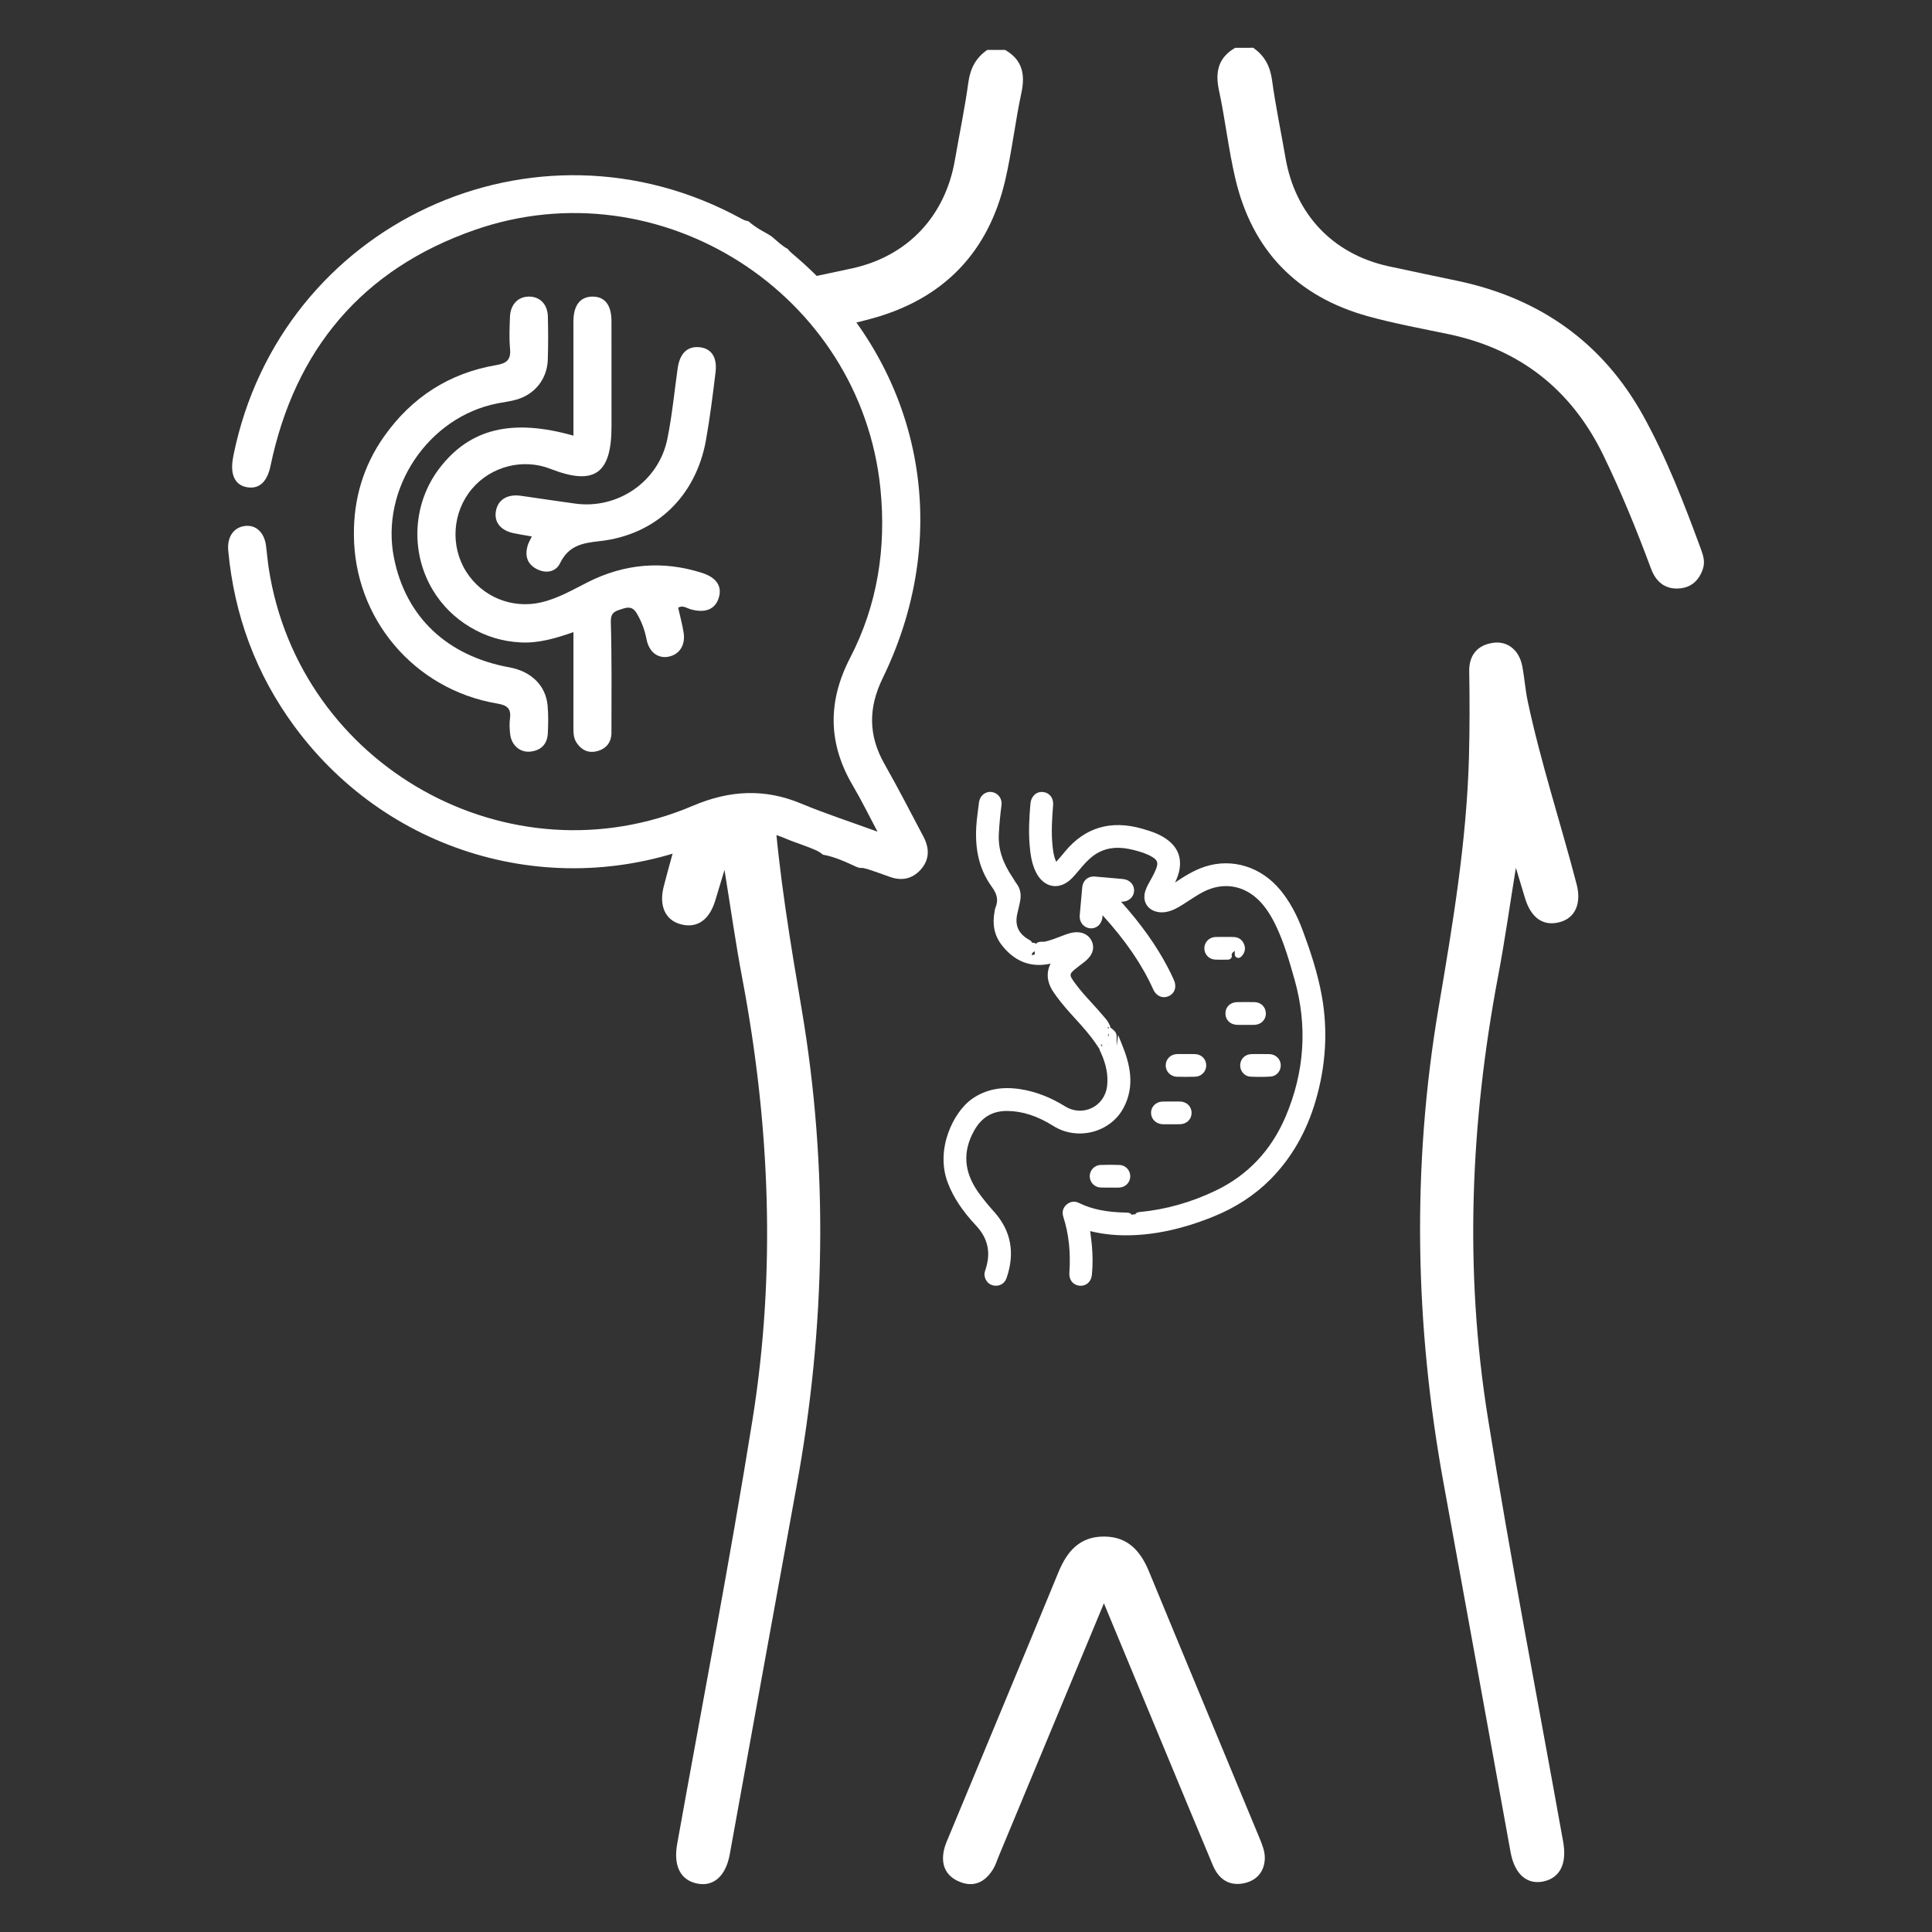 <?xml version="1.0" encoding="UTF-8"?>
<!-- Generator: Adobe Illustrator 24.1.3, SVG Export Plug-In . SVG Version: 6.00 Build 0)  -->
<svg xmlns="http://www.w3.org/2000/svg" xmlns:xlink="http://www.w3.org/1999/xlink" version="1.1" id="Capa_1" x="0px" y="0px" viewBox="0 0 600 600" style="enable-background:new 0 0 600 600;" xml:space="preserve">
<rect x="0" y="0" width="600" height="600" fill="#333333" stroke="none"/>
<style type="text/css">
	.st0{fill:#FFFFFF;}
</style>
<g>
	<g>
		<path class="st0" d="M410.56,309.63c-1.33-7.6-3.86-14.94-5.92-20.47c-1.95-5.26-4.19-9.31-7.04-12.77    c-5.92-7.17-14.84-9.95-23.26-7.29c-3.6,1.14-6.81,3.24-9.41,4.96c0.54-1.13,1.02-2.33,1.29-3.63c0.77-3.72-0.27-6.8-3.09-9.17    c-2.46-2.07-5.39-3.03-8.42-3.9c-9.74-2.79-17.82-0.39-24,7.14c-0.84,1.03-1.71,2.04-2.6,3.03c-0.03,0.04-0.06,0.07-0.09,0.1    c-0.02-0.05-0.05-0.1-0.07-0.16c-0.72-1.56-0.93-3.25-1.11-5.14c-0.39-4.12-0.11-8.3,0.21-12.24c0.09-1.16-0.21-2.22-0.85-2.97    c-0.59-0.69-1.41-1.09-2.38-1.16c-2.02-0.16-3.62,1.37-3.81,3.62c-0.35,4.12-0.62,8.55-0.24,12.95c0.22,2.57,0.57,5.55,1.94,8.31    c1.21,2.44,3.05,3.96,5.16,4.29c2.11,0.33,4.3-0.58,6.17-2.53c0.74-0.77,1.43-1.59,2.12-2.41c0.32-0.38,0.64-0.76,0.96-1.14    c1.33-1.53,2.98-3.25,5.16-4.38c3.02-1.57,6.45-1.79,10.78-0.7c2.29,0.58,4.16,1.18,5.83,2.2c1.54,0.94,1.83,1.75,1.23,3.44    c-0.22,0.63-0.52,1.25-0.88,1.99c-0.29,0.59-0.61,1.17-0.94,1.74c-0.58,1.02-1.17,2.07-1.57,3.24c-0.54,1.61-0.42,3.18,0.34,4.41    c0.76,1.23,2.1,2.04,3.78,2.28c0.74,0.1,1.53,0.08,2.33-0.06c1.93-0.35,3.59-1.32,4.99-2.19c0.69-0.43,1.37-0.88,2.05-1.32    c1.44-0.95,2.94-1.92,4.48-2.72c6.02-3.11,12.46-2.14,17.24,2.61c1.99,1.98,3.69,4.51,5.34,7.96c2.54,5.32,4.17,11.08,5.75,16.64    c4.07,14.35,3.14,28.69-2.78,42.6c-4.45,10.45-11.73,18.17-21.66,22.94c-7.59,3.65-15.48,5.89-23.59,6.67    c-0.33,0.02-1.1,0.08-1.47,0.76c-0.33-0.09-0.67-0.04-1.01,0.14c-0.53-0.72-1.3-0.72-1.86-0.72c-6.11-0.12-10.61-1.04-14.59-3    c-1.31-0.65-2.7-0.46-3.83,0.51c-1.13,0.97-1.49,2.33-1.01,3.83c1.7,5.31,2.31,10.98,1.87,17.35c-0.15,2.17,1.09,3.78,3.08,4.01    c0.14,0.02,0.29,0.03,0.43,0.03c0.8,0,1.55-0.26,2.14-0.74c0.76-0.61,1.23-1.55,1.34-2.64c0.29-2.88,0.29-5.93,0.01-9.04    c-0.12-1.29-0.28-2.58-0.46-3.92l-0.08-0.64c3.53,0.87,7.13,1.3,10.96,1.31c0.04,0,0.08,0,0.12,0c8.57,0,17.44-1.89,27.11-5.78    c6.91-2.78,12.88-6.67,17.75-11.56c6.53-6.56,11.27-14.8,14.09-24.47C411.75,331.05,412.41,320.21,410.56,309.63z"></path>
		<path class="st0" d="M312.68,345.02c0.04,0,0.07,0,0.11,0c4.73,0.03,9.44,1.57,14.4,4.69c3.53,2.23,7.97,2.87,12.17,1.78    c4.1-1.07,7.56-3.73,9.49-7.29c3.85-7.1,1.94-14.03-0.43-19.88l-1.19-2.92l-0.41,3.25c0,0-0.01,0-0.04,0    c0.01-0.09,0.01-0.19,0.01-0.27c-0.03-0.66-0.02-1.33-0.01-2l0-0.44c0.01-0.87-0.33-1.55-1.07-2.15l-1.08-0.87l0.25-0.04    l-0.52-1.04c-0.42-0.85-0.98-1.48-1.52-2.09l-0.42-0.49c-1.07-1.28-2.2-2.5-3.32-3.74c-1.81-1.98-3.68-4.03-5.28-6.23    c-1.9-2.61-1.87-2.79,0.69-4.82c0.33-0.27,0.68-0.52,1.02-0.78c0.8-0.59,1.62-1.21,2.35-1.96c1.58-1.63,2.01-3.53,1.21-5.36    c-0.8-1.83-2.53-2.9-4.81-2.87c-1.28,0.02-2.43,0.4-3.58,0.82c-0.52,0.19-1.05,0.39-1.57,0.59c-1.55,0.6-3.02,1.16-4.58,1.51    c-0.19,0.05-0.47,0.04-0.75,0.04c-0.67,0-1.53-0.01-2.07,0.66c-0.02-0.02-0.04-0.04-0.06-0.05c-0.3-0.25-0.69-0.36-1.04-0.26    c-0.02,0.01-0.05,0.01-0.07,0.02c-0.21-0.57-0.77-0.88-1.05-1.03l-0.18-0.1c-3.12-1.88-4.2-4.4-3.4-7.94l0.3-1.28    c0.19-0.82,0.39-1.64,0.55-2.47c0.45-2.21,0.09-4.04-1.08-5.6c-0.27-0.36-0.5-0.74-0.73-1.12c-0.17-0.28-0.34-0.56-0.53-0.84    c-3.11-4.61-4.46-8.83-4.25-13.31c0.14-2.93,0.42-5.98,0.83-9.08c0.27-2.03-1.03-3.8-3.03-4.1c-0.88-0.13-1.75,0.09-2.48,0.63    c-0.79,0.59-1.31,1.47-1.46,2.47c-0.13,0.86-0.23,1.72-0.33,2.58l-0.2,1.64c-1.2,9.24,0.25,16.31,4.57,22.23    c1.67,2.29,1.98,4.2,1.04,6.4c-0.12,0.3-0.17,0.59-0.2,0.84l-0.04,0.24c-0.79,4.11-0.08,7.54,2.18,10.46    c3.81,4.94,8.63,6.96,14.33,5.98c0.29-0.05,0.58-0.11,0.87-0.17c-1.17,2.27-1.2,4.64-0.09,7.09c0.52,1.16,1.26,2.16,2.01,3.2    c1.73,2.38,3.73,4.59,5.67,6.72c2.27,2.5,4.62,5.08,6.59,8.01l1.02,1.52c0.01,0.36,0.2,0.7,0.37,0.99    c1.75,3.86,2.37,7.22,1.97,10.58c-0.36,2.96-2.14,5.48-4.78,6.74c-2.64,1.26-5.73,1.07-8.27-0.53c-4.49-2.81-9.18-4.61-13.93-5.34    c-5.9-0.91-10.81,0.1-15.03,3.08c-5.59,3.94-11.46,15.48-7.45,26.01c1.71,4.49,4.5,8.72,8.79,13.3c3.71,3.97,4.66,8.44,2.9,13.67    c-0.16,0.48-0.36,1.08-0.29,1.77c0.17,1.68,1.41,2.99,3.03,3.19c0.18,0.02,0.35,0.03,0.52,0.03c1.56,0,2.81-0.92,3.34-2.5    c2.61-7.72,1.33-14.56-3.79-20.32c-1.57-1.77-3.39-3.88-5.02-6.18c-4.49-6.35-4.93-12.59-1.35-19.08    C304.78,347.05,308.12,345.02,312.68,345.02z M344.21,324.43c0.04-0.05,0.07-0.1,0.1-0.16c0,0.07,0,0.14,0,0.21    C344.28,324.46,344.25,324.45,344.21,324.43z M344.32,321.78c0,0.08,0,0.15,0,0.23c-0.02-0.05-0.01-0.09-0.04-0.14l-0.22-0.48    c0.02-0.02,0.04-0.03,0.05-0.05c0.1-0.14,0.14-0.27,0.2-0.4L344.32,321.78z M341.98,324.19c0.1,0.24,0.24,0.42,0.41,0.54    c-0.02,0.02-0.04,0.02-0.06,0.04l-0.39,0.13L341.98,324.19z M344.32,318.99l0,0.53c-0.09-0.14-0.2-0.27-0.33-0.38    c-0.04-0.03-0.08-0.06-0.12-0.09L344.32,318.99z M321.33,295.46c0.02,0.27,0.05,0.54,0.04,0.79c0,0.07,0,0.14,0,0.21    c-0.37-0.09-0.71,0.12-0.81,0.31c0,0-0.04-0.05-0.07-0.21c-0.07-0.37,0.03-0.61,0.49-0.91c0.11-0.07,0.23-0.15,0.35-0.23    C321.33,295.43,321.33,295.45,321.33,295.46z"></path>
		<path class="st0" d="M352.19,276.77c0.14-2.01-1.34-3.6-3.52-3.79l-8.54-0.75c-2.18-0.22-3.83,1.18-4.03,3.35    c-0.26,2.88-0.53,5.77-0.78,8.65c-0.18,2.13,1.2,3.88,3.22,4.06c1.96,0.2,3.59-1.27,3.82-3.36l0.07-0.68    c7.27,8.03,12.27,15.37,15.71,23.01c0.69,1.54,1.96,2.42,3.34,2.42c0.48,0,0.98-0.11,1.46-0.32c1.9-0.85,2.57-2.9,1.64-4.98    c-0.6-1.34-1.23-2.66-1.91-3.95c-3.57-6.81-8.32-13.48-14.51-20.39c0,0,0,0,0.01,0C350.34,280.12,352.05,278.75,352.19,276.77z"></path>
		<path class="st0" d="M341.75,361.79c-1.91,0.08-3.4,1.72-3.32,3.65c0.08,1.84,1.55,3.29,3.43,3.36c0.66,0.03,1.32,0.02,1.99,0.02    l0.83-0.01l0.95,0.01c0.28,0,0.57,0.01,0.85,0.01c0.37,0,0.75-0.01,1.12-0.02c1.95-0.1,3.41-1.61,3.41-3.51    c0-1.9-1.46-3.43-3.32-3.51C345.78,361.71,343.78,361.72,341.75,361.79z"></path>
		<path class="st0" d="M361.09,342.1c-2.1,0.04-3.66,1.58-3.62,3.57c0.03,1.91,1.58,3.4,3.59,3.47c0.36,0.01,0.72,0.02,1.08,0.02    c0.27,0,0.55,0,0.82-0.01l0.81,0l0.83,0c0.63,0,1.25,0,1.87-0.01c2.04-0.05,3.55-1.5,3.59-3.45c0.02-0.95-0.32-1.84-0.96-2.5    c-0.67-0.69-1.6-1.08-2.62-1.1C364.69,342.07,362.89,342.07,361.09,342.1z"></path>
		<path class="st0" d="M371.19,327.36c-0.66-0.03-1.32-0.03-1.98-0.02l-0.84,0.01l-0.88-0.01c-0.64,0-1.28-0.01-1.93,0.01    c-2.03,0.06-3.51,1.54-3.54,3.51c-0.02,1.89,1.52,3.47,3.45,3.53c0.94,0.03,1.88,0.04,2.82,0.04c0.97,0,1.95-0.02,2.9-0.05    c1.93-0.06,3.43-1.62,3.42-3.53C374.59,328.92,373.15,327.45,371.19,327.36z"></path>
		<path class="st0" d="M388.6,327.36c-1.92,0.08-3.34,1.45-3.45,3.33c-0.05,0.93,0.27,1.87,0.9,2.57c0.6,0.67,1.41,1.06,2.28,1.1    c0.99,0.05,1.98,0.08,2.96,0.08c1.12,0,2.23-0.03,3.32-0.1c0.88-0.06,1.68-0.46,2.27-1.13c0.62-0.71,0.93-1.65,0.87-2.58    c-0.12-1.78-1.59-3.17-3.4-3.26c-0.69-0.03-1.37-0.02-2.06-0.02l-1.73-0.01C389.91,327.34,389.26,327.34,388.6,327.36z"></path>
		<path class="st0" d="M389.61,311.22c-1.8-0.03-3.59-0.03-5.39,0c-2.14,0.04-3.64,1.47-3.65,3.49c-0.02,2.02,1.46,3.48,3.59,3.56    c0.35,0.01,0.7,0.02,1.05,0.02c0.28,0,0.56,0,0.84,0l1.28-0.01l0.43,0.01c0.69,0.01,1.38,0.02,2.07-0.03    c1.95-0.16,3.37-1.72,3.3-3.63C393.05,312.69,391.57,311.26,389.61,311.22z"></path>
		<path class="st0" d="M383.31,291.01c-0.69-0.04-1.38-0.03-2.07-0.03l-0.24,0l-1.5-0.01c-0.69-0.01-1.38-0.01-2.06,0.02    c-1.95,0.1-3.42,1.61-3.42,3.52c0,1.88,1.43,3.39,3.32,3.5c0.53,0.03,1.07,0.04,1.6,0.04c0.38,0,0.77-0.01,1.15-0.01l1.07-0.01    c0.26,0,0.75,0.01,1.1-0.37l0.31-0.47l-0.05-0.38c-0.07-0.62,0.15-0.98,0.94-1.5c0,0.26,0,0.53,0.01,0.82    c-0.06,0.78,0.33,1.12,0.65,1.26c0.37,0.17,0.95,0.22,1.57-0.53c0.93-1.05,1.17-2.27,0.7-3.54    C385.86,291.93,384.77,291.11,383.31,291.01z M384.31,295.89c0,0.02,0,0.04,0,0.05l-0.06-0.03    C384.26,295.9,384.29,295.9,384.31,295.89z"></path>
	</g>
	<path class="st0" d="M75.97,163.36c3.46-0.49,6.11,1.95,6.65,6.14c0.3,2.35,0.49,4.71,0.85,7.05   c9.48,61.44,74.68,97.99,131.74,73.68c11.3-4.81,22.2-5.43,33.58-0.68c7.46,3.11,15.17,5.61,23.73,8.73   c-2.85-5.36-5.07-9.91-7.64-14.26c-7.76-13.12-7.89-26.16-0.86-39.74c8.51-16.43,11.24-34.13,9.41-52.46   c-6.07-60.55-68.29-100.5-125.98-80.42c-34.87,12.14-55.87,37.07-63.43,73.24c-1.03,4.91-3.38,7.23-7.11,6.7   c-3.72-0.54-5.39-3.58-4.65-8.51c0.08-0.52,0.17-1.04,0.27-1.55c14.61-71.85,93.55-108.57,157.8-73.32   c0.79,0.43,1.45,0.64,2.08,0.74c1.15,0.98,2.38,1.87,3.67,2.64c1.22,0.72,2.52,1.35,3.67,2.18c1.59,1.34,3.1,2.85,4.93,3.81   c0.25,0.39,0.68,0.85,1.34,1.4c39.8,33.4,50.87,85.16,28.1,131.89c-4.48,9.19-4.48,17.78,0.56,26.64   c4.22,7.42,8.11,15.03,12.11,22.58c1.89,3.58,1.93,7.14-0.89,10.26c-2.66,2.93-5.99,3.56-9.71,2.16c-2.31-0.87-4.66-1.63-7.07-2.47   c-0.01,0.03-0.02,0.05-0.03,0.08c-0.58-0.24-1.18-0.38-1.71-0.32c-0.13,0.02-0.26,0.01-0.39,0c-0.32-0.12-0.64-0.21-0.96-0.31   c-3.4-1.59-6.84-3.17-10.52-3.83c-1.08-1.06-2.97-1.78-6.3-3.01c-1.72-0.64-3.47-1.22-5.16-1.95c-7.96-3.45-15.6-2.93-23.62,0.49   c-46.21,19.7-99.15,5.13-128.94-35.29c-11.99-16.26-18.74-34.54-20.61-54.64C70.5,166.82,72.48,163.85,75.97,163.36z"></path>
	<path class="st0" d="M178.09,135.3c-19.12-5.41-32.19-2.17-41.59,10.09c-8.34,10.88-9.17,26.02-2.11,37.81   c2.9,4.84,6.79,8.67,11.62,11.56c4.83,2.89,10.04,4.46,15.68,4.75c5.59,0.29,10.85-1.26,16.4-3.2c0,10.07,0.01,19.66-0.01,29.26   c0,1.72-0.05,3.45,0.91,4.97c1.49,2.37,3.7,3.44,6.4,2.75c2.84-0.72,4.49-2.71,4.5-5.73c0.01-11.44,0.13-22.89-0.19-34.33   c-0.07-2.49,0.76-3.22,2.64-3.84c2.01-0.65,3.87-1.52,5.4,1.07c1.5,2.54,2.49,5.17,3.04,8.05c0.76,3.96,3.52,6.08,6.82,5.43   c3.39-0.66,5.31-3.56,4.71-7.44c-0.4-2.58-1.11-5.11-1.7-7.76c1.36-0.92,2.65,0.14,3.95,0.5c4.48,1.23,7.52,0.01,8.65-3.56   c1.12-3.55-0.65-6.32-5.21-7.77c-12.24-3.9-24.11-2.86-35.56,2.94c-4.68,2.37-9.21,5.03-14.42,6.23   c-8.97,2.07-18.25-1.67-23.23-9.53c-5.04-7.96-4.31-18.53,1.79-25.74c5.92-7.01,15.84-9.54,24.35-6.21   c13.62,5.32,18.98,1.6,18.98-13.16c0-10.92,0.01-21.84-0.01-32.75c-0.01-5-2.11-7.63-5.96-7.58c-3.79,0.06-5.85,2.73-5.86,7.75   C178.07,111.54,178.09,123.24,178.09,135.3z"></path>
	<path class="st0" d="M109.91,166c0.05,26.08,18.73,48.16,44.54,52.5c2.78,0.47,4.35,1.36,3.94,4.5c-0.22,1.68-0.15,3.43,0.06,5.12   c0.43,3.35,3.08,5.63,6.23,5.3c3.32-0.34,5.28-2.3,5.45-5.66c0.14-2.89,0.19-5.8-0.07-8.67c-0.57-6.21-5.09-10.6-11.87-11.84   c-19.38-3.53-32.19-15.68-35.84-34c-4.29-21.51,10.62-43.76,32.15-47.98c2.06-0.4,4.17-0.64,6.17-1.25   c5.57-1.7,9.25-6.45,9.45-12.27c0.16-4.47,0.13-8.94,0.03-13.41c-0.08-3.76-2.37-6.16-5.7-6.23c-3.48-0.08-5.93,2.37-6.08,6.32   c-0.12,3.28-0.27,6.6,0.03,9.86c0.32,3.37-0.99,4.54-4.22,5.08c-14.72,2.5-26.38,10.07-34.95,22.24   C112.86,144.68,109.83,154.88,109.91,166z"></path>
	<path class="st0" d="M312.16,15.51h-5.56c-3.55,2.44-5.27,5.73-5.87,10.09c-1.1,8.06-2.79,16.05-4.17,24.07   c-3.01,17.51-14.69,29.88-31.91,33.67c-6.98,1.53-13.98,2.95-20.96,4.44c1,0.34,1.95,0.86,2.54,1.57c2.22,2.69,4.86,4.98,7.01,7.72   c0.84,1.07,1.7,2.14,2.4,3.31c0.36,0.6,0.68,1.22,0.96,1.86c4.8-0.99,9.58-2.05,14.29-3.35c22.11-6.11,36.04-20.46,41.27-42.83   c2.1-9,3.11-18.25,5.06-27.3C318.44,23.01,317.46,18.56,312.16,15.51z"></path>
	<path class="st0" d="M248.97,313.44c-3.54-20.85-7.01-41.69-8.6-62.78c-8.15,1.59-16.35,3.13-24.16,5.98   c-1.66,0.61-3.35,0.31-4.79-0.49c-1.82,6.36-3.63,12.73-5.29,19.14c-1.53,5.91,0.42,10.37,5.11,11.7   c5.16,1.46,9.03-1.17,10.92-7.41c0.83-2.75,1.66-5.49,2.84-9.42c1.96,12.05,3.47,22.86,5.5,33.57   c8.62,45.55,10.53,91.36,3.2,137.15c-7.06,44.05-15.53,87.87-23.4,131.79c-1.21,6.75,0.99,11.21,6.19,12.28   c5.11,1.05,8.92-2.31,10.15-9.11c6.92-38.07,13.76-76.15,20.73-114.22C256.4,412.32,257.36,362.92,248.97,313.44z"></path>
	<path class="st0" d="M383.61,14.85c-5.3,3.05-6.28,7.5-5.04,13.26c1.95,9.04,2.95,18.3,5.06,27.3   c5.22,22.36,19.15,36.72,41.27,42.83c8.2,2.26,16.6,3.79,24.94,5.53c22.18,4.65,38.17,17.24,48.05,37.53   c5.59,11.49,10.4,23.32,14.85,35.3c1.5,4.05,4.35,6.51,8.85,6.14c3.67-0.3,6.04-2.49,7.24-6c0.72-2.09,0.21-4.01-0.5-5.95   c-5.25-14.25-10.69-28.47-18.06-41.75c-12.6-22.69-32.07-36.38-57.41-41.77c-7.24-1.54-14.5-3.01-21.73-4.6   c-17.23-3.79-28.9-16.16-31.91-33.67c-1.38-8.03-3.07-16.01-4.17-24.07c-0.59-4.35-2.32-7.65-5.87-10.09   C387.31,14.85,385.46,14.85,383.61,14.85z"></path>
	<path class="st0" d="M470.77,269.51c1.18,3.92,2.01,6.67,2.84,9.42c1.89,6.24,5.76,8.87,10.92,7.41c4.69-1.33,6.64-5.79,5.11-11.7   c-4.93-18.98-11.11-37.63-15.19-56.84c-0.77-3.61-1-7.34-1.71-10.97c-0.96-4.92-4.51-7.79-8.94-7.21   c-5.04,0.66-7.59,3.96-7.52,8.78c0.14,8.9,0.16,17.78-0.08,26.68c-0.71,26.21-5.04,51.95-9.41,77.71   c-8.4,49.47-7.44,98.88,1.59,148.19c6.97,38.06,13.81,76.15,20.74,114.22c1.24,6.8,5.04,10.16,10.15,9.11   c5.2-1.07,7.4-5.53,6.19-12.28c-7.87-43.92-16.34-87.74-23.4-131.79c-7.34-45.79-5.42-91.6,3.2-137.15   C467.3,292.37,468.81,281.56,470.77,269.51z"></path>
	<path class="st0" d="M342.83,497.92c-11.24,27.03-21.96,52.81-32.68,78.59c-0.57,1.37-1,2.82-1.78,4.06   c-2.45,3.9-5.89,5.69-10.39,3.82c-4.43-1.84-5.83-5.44-4.79-9.99c0.33-1.43,0.95-2.8,1.52-4.16c11.34-27.33,22.76-54.64,34.01-82   c2.7-6.56,6.69-11.13,14.28-11.05c7.31,0.07,11.22,4.52,13.84,10.87c11.34,27.53,22.83,55,34.21,82.52   c0.84,2.03,1.76,4.23,1.75,6.35c-0.02,4.14-2.38,7.08-6.48,7.93c-4.67,0.97-7.87-1.33-9.66-5.58   c-5.23-12.45-10.39-24.93-15.57-37.39C355.15,527.56,349.2,513.23,342.83,497.92z"></path>
	<path class="st0" d="M165.17,166.6c-0.54,1.13-1.03,1.92-1.29,2.78c-0.93,3.14-0.22,5.78,2.82,7.35c2.88,1.48,5.92,0.89,7.23-1.82   c2.6-5.36,6.73-6.26,12.18-6.84c17.61-1.9,30.02-13.95,33.14-31.41c1.24-6.97,2.12-14.02,2.97-21.05c0.57-4.75-1.36-7.47-5.07-7.79   c-3.76-0.32-6.05,1.97-6.7,6.61c-1.02,7.28-1.73,14.62-3.18,21.81c-2.66,13.26-15.35,22-28.67,20.15   c-5.59-0.77-11.18-1.6-16.76-2.41c-4.21-0.61-7.15,1.14-7.82,4.67c-0.66,3.52,1.5,6.18,5.71,6.98   C161.4,165.97,163.08,166.23,165.17,166.6z"></path>
</g>
</svg>
